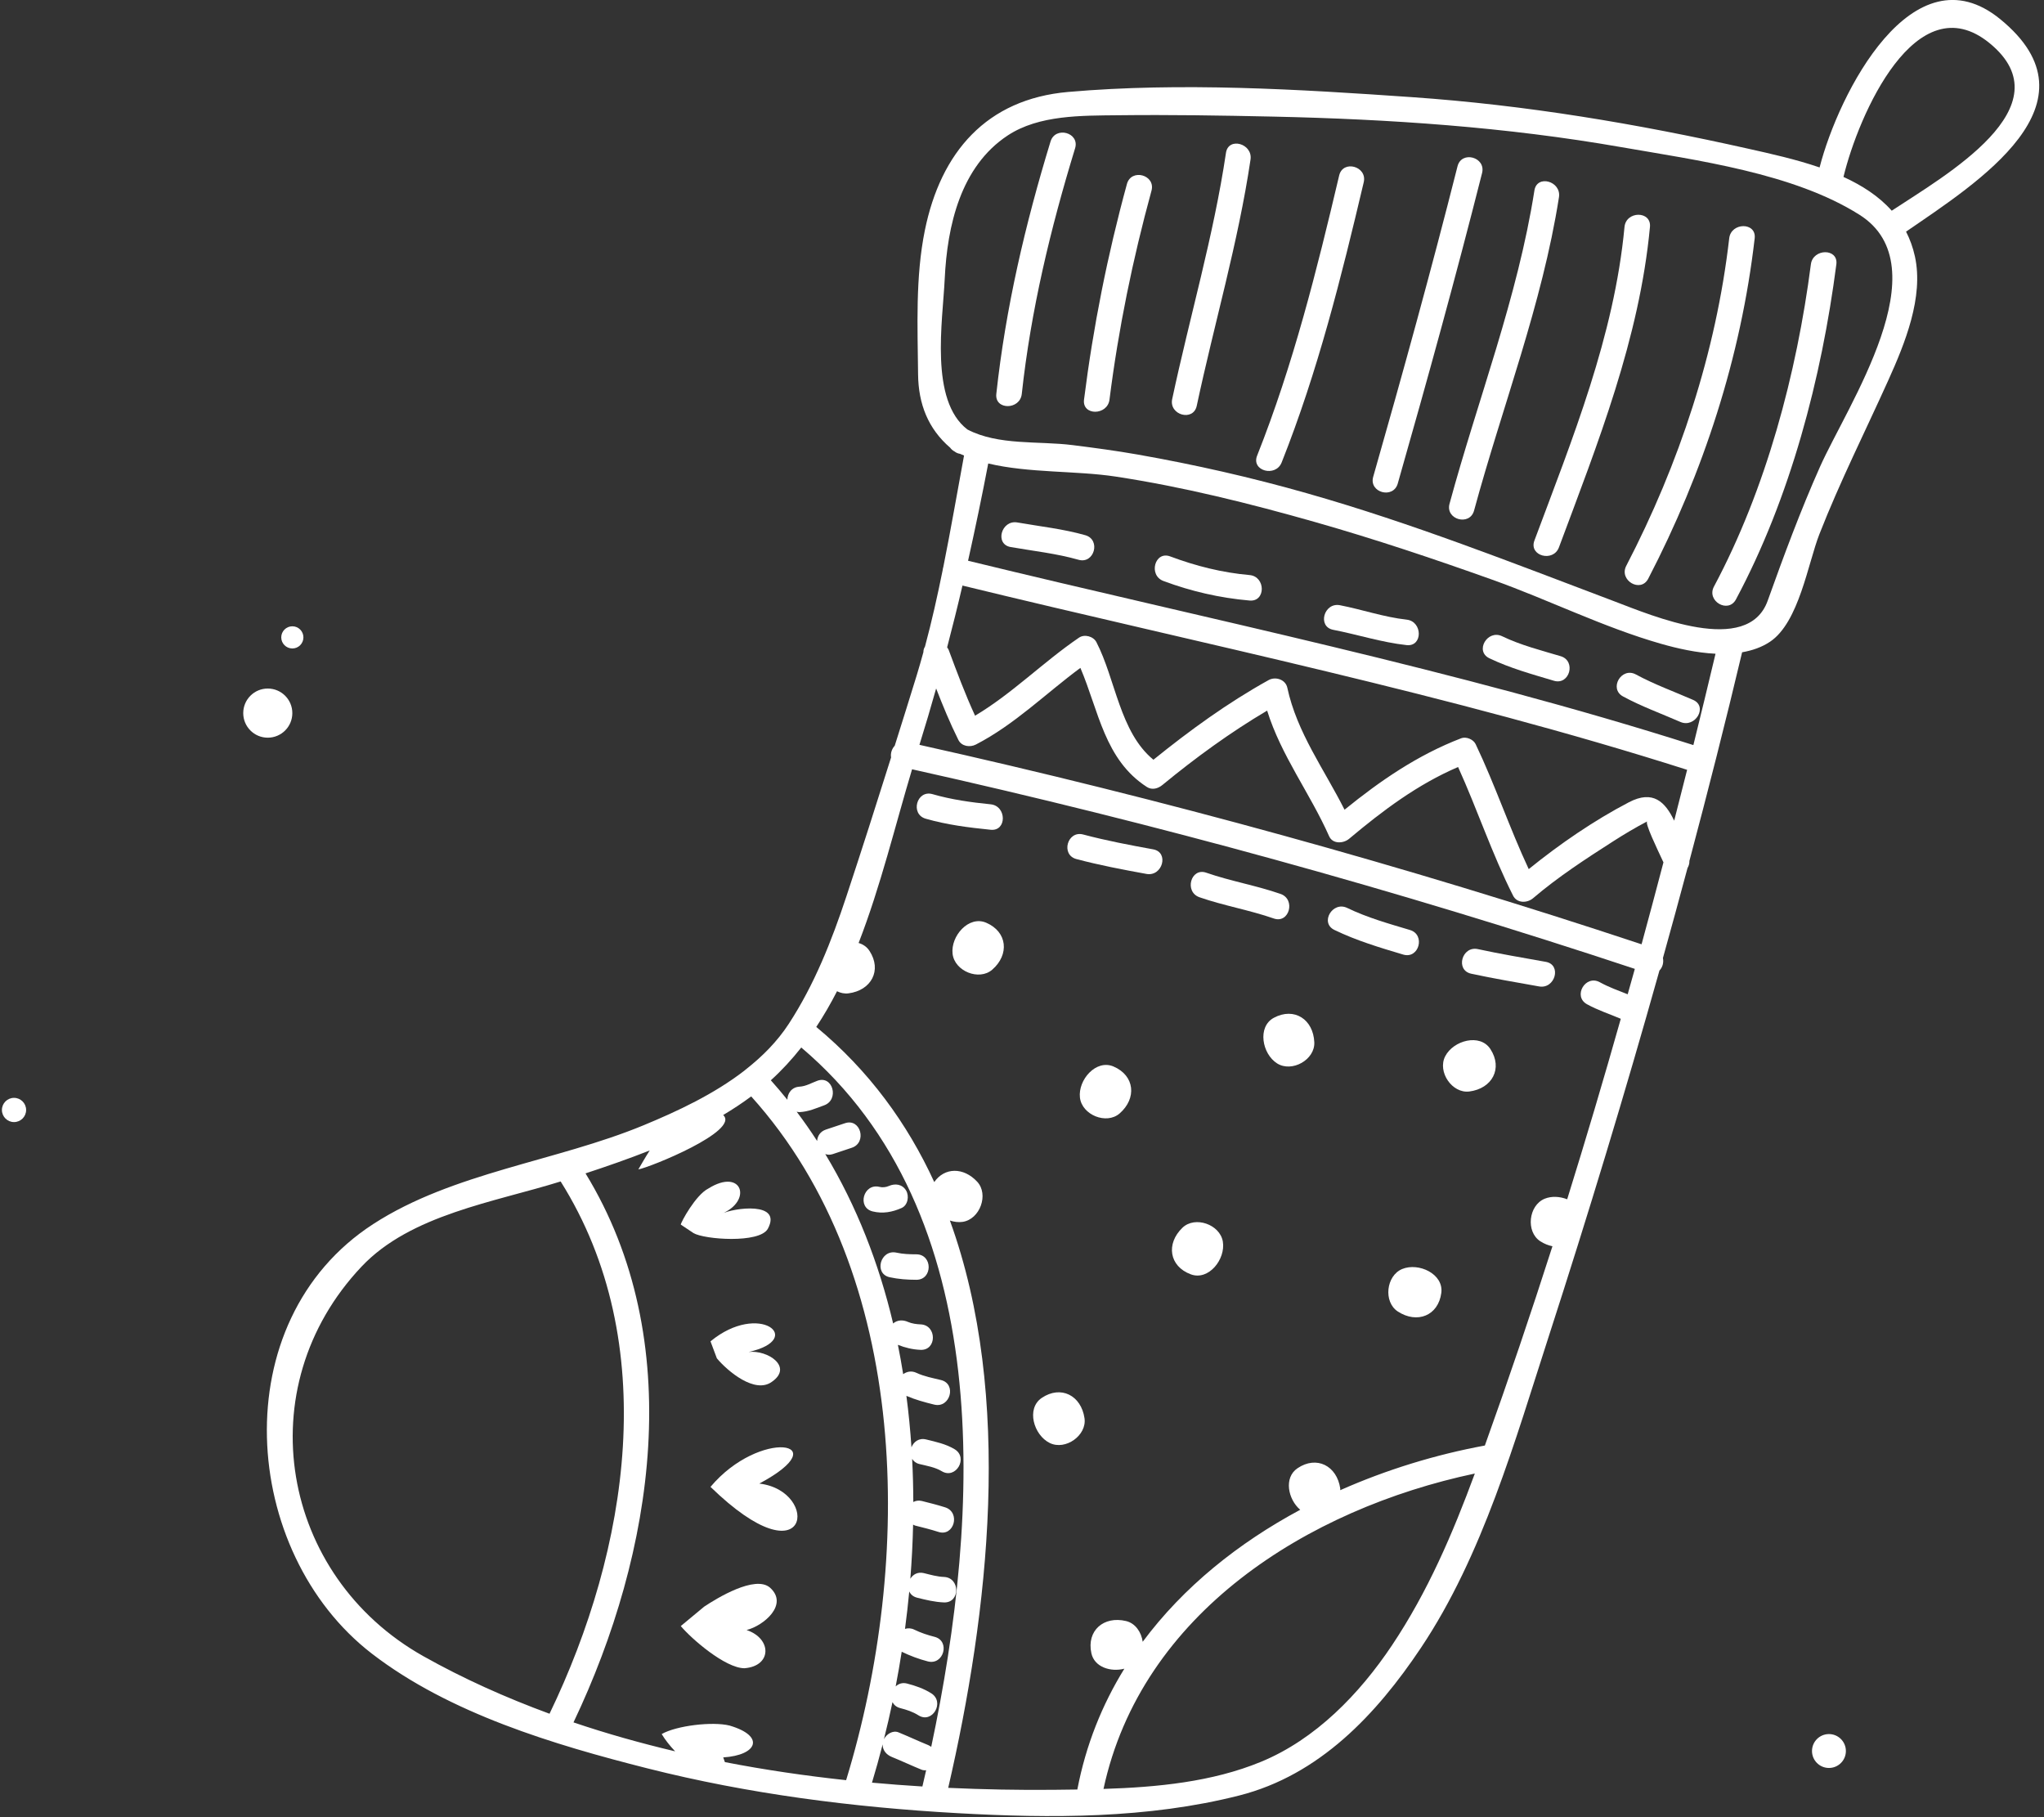 <?xml version="1.0" encoding="UTF-8"?> <svg xmlns="http://www.w3.org/2000/svg" width="261" height="232" viewBox="0 0 261 232" fill="none"><rect x="0" y="0" width="261" height="232" fill="#333333" stroke="none"/><path d="M255.406 2.443C244.236 -6.667 234.775 11.909 232.345 21.378C229.299 20.333 226.088 19.624 223.189 18.976C208.935 15.783 194.856 13.415 180.263 12.401C165.867 11.401 150.797 10.482 136.395 11.739C125.965 12.65 120.129 19.427 118.095 29.409C116.877 35.388 117.172 41.716 117.23 47.785C117.269 51.589 118.522 54.746 121.33 57.161C121.462 57.343 121.638 57.51 121.889 57.642C122.126 57.825 122.358 57.905 122.583 57.937C122.752 58.015 122.926 58.085 123.099 58.158C122.225 62.88 121.406 67.641 120.456 72.374C120.411 72.506 120.391 72.634 120.374 72.771C119.708 76.06 118.98 79.331 118.108 82.564C117.976 82.761 117.911 82.997 117.909 83.262C117.638 84.242 117.362 85.222 117.063 86.197C116.142 89.2 115.192 92.205 114.249 95.207C113.872 95.615 113.694 96.177 113.783 96.703C111.916 102.631 110.026 108.554 108.077 114.44C106.202 120.103 103.992 125.696 100.721 130.711C99.238 132.985 97.321 134.908 95.177 136.581C95.132 136.621 95.084 136.651 95.043 136.696C91.169 139.688 86.538 141.861 82.169 143.667C71.043 148.269 57.836 149.685 47.668 156.269C28.496 168.679 30.681 198.179 47.488 211.124C57.391 218.753 70.729 222.744 82.651 225.762C95.583 229.036 108.948 230.74 122.256 231.486C134.208 232.158 146.568 232.195 158.232 229.233C168.471 226.634 175.751 218.89 181.442 210.378C189.347 198.558 193.444 183.944 197.778 170.563C202.773 155.142 207.499 139.569 211.896 123.907C212.291 123.504 212.46 122.891 212.341 122.312C213.407 118.487 214.454 114.661 215.478 110.828C215.634 110.557 215.734 110.253 215.72 109.919C218.081 101.059 220.341 92.174 222.452 83.277C223.742 83.051 224.965 82.637 226.025 81.924C229.715 79.446 230.86 71.927 232.323 68.188C234.951 61.475 238.177 55.078 241.132 48.52C243.226 43.871 245.658 37.95 244.518 32.739C244.264 31.579 243.876 30.532 243.386 29.573C252.47 23.334 268.592 13.196 255.406 2.443ZM142.444 60.842C151.077 62.154 159.576 64.276 167.966 66.663C175.573 68.829 183.094 71.351 190.543 74.009C197.798 76.593 204.701 80.079 212.119 82.199C214.17 82.785 216.629 83.344 219.057 83.463C218.131 87.351 217.193 91.238 216.228 95.125C185.832 85.454 154.568 79.138 123.613 71.591C124.523 67.498 125.388 63.37 126.188 59.173C131.402 60.413 137.406 60.077 142.444 60.842ZM209.613 120.558C179.324 110.509 148.551 102.039 117.404 95.093C118.156 92.688 118.863 90.29 119.537 87.897C120.4 90.121 121.308 92.326 122.381 94.475C122.793 95.296 123.86 95.442 124.606 95.058C129.575 92.493 133.503 88.56 137.956 85.269C140.298 90.75 141.046 97 146.453 100.478C147.108 100.898 147.871 100.679 148.423 100.224C152.668 96.734 157.082 93.516 161.802 90.724C163.582 96.454 167.276 101.271 169.718 106.761C170.177 107.793 171.55 107.695 172.272 107.088C176.599 103.459 181.006 100.15 186.184 97.924C188.646 103.348 190.515 109.02 193.206 114.347C193.709 115.344 195.01 115.313 195.76 114.674C198.929 111.968 202.463 109.668 205.967 107.424C207.389 106.514 208.837 105.648 210.335 104.866C209.993 105.046 211.588 108.339 212.408 110.097C211.493 113.59 210.561 117.076 209.613 120.558ZM208 102.423C203.536 104.753 199.168 107.749 195.205 110.96C192.755 105.724 190.916 100.224 188.423 94.999C188.135 94.397 187.218 94.011 186.587 94.251C181.006 96.4 176.265 99.663 171.686 103.376C169.095 98.223 165.609 93.536 164.378 87.799C164.152 86.746 162.865 86.34 161.989 86.828C156.749 89.738 151.929 93.241 147.281 96.996C142.986 93.475 142.461 86.754 140.005 81.989C139.619 81.241 138.485 80.927 137.781 81.408C133.195 84.53 129.271 88.537 124.508 91.374C123.242 88.627 122.191 85.807 121.135 82.967C121.087 82.839 121.005 82.754 120.94 82.648C121.623 80.029 122.284 77.397 122.897 74.759C153.826 82.297 185.061 88.61 215.43 98.282C214.886 100.445 214.333 102.611 213.778 104.775C212.635 102.392 211.092 100.81 208 102.423ZM102.314 133.735C127.309 154.886 125.243 193.132 118.91 223.02C118.787 222.939 118.665 222.855 118.525 222.796C117.25 222.278 116.005 221.691 114.731 221.17C114.009 220.876 113.206 221.385 112.87 222.038C113.261 220.479 113.629 218.907 113.963 217.311C114.139 217.66 114.455 217.947 114.952 218.074C115.789 218.291 116.539 218.532 117.274 218.994C119.054 220.117 120.684 217.3 118.915 216.186C117.959 215.583 116.907 215.219 115.817 214.937C115.207 214.781 114.722 214.974 114.368 215.306C114.65 213.84 114.908 212.366 115.14 210.879C116.216 211.399 117.315 211.813 118.475 212.112C120.508 212.635 121.369 209.498 119.338 208.975C118.438 208.746 117.581 208.464 116.745 208.056C116.324 207.85 115.923 207.852 115.561 207.959C115.771 206.376 115.953 204.78 116.103 203.182C116.274 203.551 116.599 203.855 117.12 203.982C118.243 204.262 119.37 204.537 120.532 204.581C122.631 204.661 122.622 201.409 120.532 201.329C119.665 201.294 118.822 201.054 117.983 200.843C117.183 200.644 116.575 201.014 116.242 201.561C116.426 199.263 116.543 196.956 116.595 194.647C116.682 194.686 116.745 194.742 116.849 194.768C117.848 195.018 118.848 195.265 119.83 195.581C121.833 196.223 122.683 193.084 120.693 192.444C119.71 192.13 118.711 191.883 117.712 191.631C117.287 191.525 116.929 191.603 116.621 191.759C116.615 189.921 116.569 188.087 116.471 186.255C116.658 186.552 116.942 186.801 117.391 186.912C118.358 187.148 119.392 187.313 120.255 187.831C122.054 188.917 123.689 186.103 121.896 185.023C120.784 184.351 119.502 184.08 118.256 183.775C117.326 183.547 116.66 184.087 116.385 184.778C116.237 182.578 116.025 180.388 115.739 178.211C116.888 178.706 118.071 179.027 119.29 179.326C121.326 179.824 122.191 176.687 120.153 176.189C119.103 175.933 118.002 175.731 117.018 175.269C116.38 174.97 115.784 175.113 115.327 175.439C115.125 174.185 114.906 172.935 114.652 171.694C115.585 172.065 116.534 172.295 117.551 172.336C119.65 172.416 119.641 169.164 117.551 169.084C117.016 169.062 116.428 168.984 115.932 168.765C115.279 168.475 114.559 168.518 114.045 168.969C112.231 161.301 109.393 153.982 105.38 147.339C105.655 147.432 105.963 147.469 106.327 147.348C107.14 147.077 107.953 146.806 108.766 146.535C110.746 145.874 109.896 142.732 107.903 143.398C107.09 143.669 106.277 143.94 105.464 144.211C104.721 144.458 104.376 145.058 104.341 145.672C103.518 144.395 102.646 143.148 101.727 141.93C101.85 141.952 101.959 141.993 102.1 141.984C103.26 141.923 104.172 141.503 105.241 141.115C107.195 140.399 106.351 137.256 104.378 137.978C103.635 138.251 102.902 138.691 102.1 138.734C101.072 138.789 100.556 139.606 100.537 140.406C99.858 139.56 99.156 138.734 98.429 137.921C99.858 136.625 101.141 135.224 102.314 133.735ZM111.344 227.592C111.828 225.988 112.283 224.357 112.706 222.705C112.688 223.442 113.172 224.023 113.87 224.307C115.145 224.826 116.389 225.413 117.664 225.933C117.859 226.012 118.063 226.027 118.26 226.003C118.102 226.701 117.941 227.393 117.781 228.08C115.639 227.952 113.493 227.787 111.344 227.592ZM46.172 161.702C52.444 155.064 63.128 153.481 71.589 150.836C84.554 171.445 80.281 197.823 70.169 218.794C64.589 216.741 59.188 214.328 54.076 211.456C35.83 201.207 31.542 177.179 46.172 161.702ZM73.231 219.898C83.552 198.216 87.817 171.137 74.766 149.806C77.497 148.907 80.253 147.95 82.965 146.879C82.386 147.766 81.909 148.633 81.51 149.299C82.948 149.061 94.538 144.375 92.344 142.355C93.575 141.62 94.772 140.833 95.921 139.979C116.452 162.762 116.586 199.345 108.042 227.275C102.863 226.72 97.686 225.964 92.563 224.969L92.35 224.368C96.686 224.097 97.77 221.658 93.163 220.303C90.995 219.761 86.388 220.303 84.491 221.387C84.949 222.15 85.543 222.892 86.21 223.594C81.811 222.551 77.471 221.337 73.231 219.898ZM177.739 210.064C173.594 216.26 167.994 222.059 161.009 224.934C154.769 227.505 147.751 228.177 140.907 228.392C145.735 205.968 166.953 192.648 188.323 188.126C185.492 195.8 182.309 203.228 177.739 210.064ZM189.603 184.551C183.357 185.702 177.082 187.614 171.133 190.253C171.129 190.181 171.149 190.114 171.138 190.042C170.713 187.133 168.12 185.799 165.679 187.451C163.899 188.653 164.465 191.428 166.026 192.754C158.138 196.984 151.114 202.606 145.913 209.606C145.744 208.392 144.987 207.245 143.788 206.959C140.929 206.276 138.73 208.186 139.359 211.07C139.749 212.86 141.839 213.491 143.571 213.043C140.718 217.656 138.65 222.805 137.566 228.468C136.543 228.483 135.526 228.494 134.52 228.505C130.104 228.548 125.607 228.463 121.078 228.255C126.223 205.981 129.449 178.268 121.293 155.825C121.826 156 122.384 156.074 122.917 155.996C125.13 155.671 126.29 152.497 124.779 150.871C123.03 148.985 120.597 149.032 119.296 150.914C115.864 143.43 110.963 136.686 104.229 131.109C105.196 129.65 106.074 128.126 106.88 126.552C107.329 126.776 107.828 126.888 108.344 126.821C111.26 126.446 112.638 123.877 111.03 121.408C110.683 120.872 110.189 120.551 109.636 120.391C112.452 113.152 114.314 105.358 116.463 98.214C147.636 105.161 178.435 113.638 208.753 123.697C208.453 124.779 208.143 125.859 207.84 126.94C206.639 126.463 205.422 126.032 204.284 125.403C202.448 124.389 200.807 127.196 202.643 128.211C204.026 128.976 205.518 129.453 206.96 130.069C204.776 137.785 202.496 145.468 200.115 153.112C199.187 152.75 198.123 152.681 197.238 153.043C195.172 153.895 194.814 157.256 196.672 158.467C197.191 158.806 197.717 159.001 198.233 159.109C195.495 167.658 192.62 176.143 189.603 184.551ZM232.397 59.596C229.904 65.192 227.781 70.932 225.717 76.695C223.163 83.828 210.973 78.6 206.118 76.764C193.091 71.841 180.319 66.796 166.886 62.976C159.773 60.951 152.558 59.316 145.278 58.033C142.516 57.545 139.734 57.176 136.95 56.825C132.584 56.277 127.502 56.903 123.53 54.835C118.676 51.11 120.376 41.016 120.632 35.598C120.953 28.817 122.665 21.253 128.675 17.294C132.679 14.655 138.147 14.768 142.741 14.714C149.36 14.636 155.988 14.742 162.607 14.887C177.46 15.213 192.326 16.216 206.973 18.777C216.648 20.466 229.008 22.085 237.446 27.425C247.92 34.052 235.876 51.785 232.397 59.596ZM241.557 26.9C239.911 25.049 237.765 23.67 235.395 22.588C237.318 14.634 244.679 -2.131 254.042 5.504C263.985 13.613 248.258 22.46 241.557 26.9Z" fill="white"></path><path d="M111.431 154.663C112.721 154.979 113.926 154.756 115.123 154.227C115.934 153.869 116.116 152.703 115.706 152.002C115.221 151.174 114.293 151.059 113.482 151.421C113.115 151.582 112.677 151.623 112.296 151.528C110.258 151.027 109.393 154.162 111.431 154.663Z" fill="white"></path><path d="M113.599 163.064C114.728 163.311 115.858 163.389 117.011 163.391C119.108 163.395 119.108 160.143 117.011 160.139C116.146 160.137 115.309 160.111 114.462 159.924C112.419 159.478 111.55 162.61 113.599 163.064Z" fill="white"></path><path d="M98.041 156.887C99.938 153.364 93.705 154.177 92.079 154.99C96.144 153.364 94.789 149.028 90.453 151.738C88.827 152.551 86.93 156.074 86.93 156.345L88.556 157.429C89.911 158.242 96.957 158.784 98.041 156.887Z" fill="white"></path><path d="M90.724 171.25L91.537 173.418C92.892 175.044 96.415 178.025 98.583 176.399C101.293 174.502 98.041 172.334 95.602 172.605C102.919 170.979 96.957 166.101 90.724 171.25Z" fill="white"></path><path d="M90.724 189.83C103.461 202.212 104.816 190.336 96.957 189.408C107.119 183.988 96.987 182.362 90.724 189.83Z" fill="white"></path><path d="M95.06 212.984C98.583 212.713 98.583 209.19 95.331 208.106C97.499 207.564 100.751 204.854 98.312 202.686C96.415 201.06 91.537 204.041 89.911 205.125L86.93 207.599C88.285 209.225 92.621 212.984 95.06 212.984Z" fill="white"></path><path d="M129.046 69.84C131.944 70.347 134.88 70.659 137.718 71.466C139.738 72.04 140.597 68.901 138.581 68.329C135.743 67.522 132.807 67.212 129.909 66.703C127.86 66.341 126.982 69.476 129.046 69.84Z" fill="white"></path><path d="M148.558 74.175C152.122 75.506 155.769 76.339 159.558 76.67C161.648 76.855 161.629 73.6 159.558 73.418C156.061 73.111 152.705 72.265 149.421 71.036C147.452 70.303 146.611 73.447 148.558 74.175Z" fill="white"></path><path d="M170.238 80.408C173.381 81.017 176.419 82.012 179.612 82.361C181.696 82.589 181.674 79.335 179.612 79.109C176.722 78.791 173.949 77.822 171.101 77.269C169.052 76.874 168.178 80.007 170.238 80.408Z" fill="white"></path><path d="M190.173 84.038C192.807 85.306 195.627 86.078 198.42 86.913C200.434 87.513 201.288 84.374 199.283 83.776C196.77 83.026 194.183 82.373 191.812 81.231C189.934 80.324 188.284 83.13 190.173 84.038Z" fill="white"></path><path d="M207.246 88.916C209.6 90.191 212.113 91.097 214.563 92.168C216.464 93 218.121 90.199 216.204 89.36C213.756 88.289 211.241 87.383 208.887 86.108C207.044 85.109 205.401 87.918 207.246 88.916Z" fill="white"></path><path d="M126.496 102.686C123.977 102.433 121.508 102.092 119.069 101.388C117.048 100.807 116.194 103.946 118.206 104.525C120.918 105.305 123.695 105.654 126.496 105.936C128.582 106.151 128.56 102.897 126.496 102.686Z" fill="white"></path><path d="M147.253 108.437C144.252 107.891 141.26 107.325 138.31 106.54C136.281 106.003 135.422 109.138 137.447 109.677C140.395 110.46 143.389 111.028 146.39 111.574C148.439 111.947 149.315 108.812 147.253 108.437Z" fill="white"></path><path d="M153.165 114.554C156.276 115.636 159.539 116.18 162.65 117.264C164.636 117.954 165.481 114.812 163.513 114.127C160.402 113.045 157.139 112.501 154.028 111.417C152.042 110.726 151.196 113.867 153.165 114.554Z" fill="white"></path><path d="M180.044 118.734C177.327 117.923 174.591 117.156 172.031 115.918C170.151 115.007 168.501 117.813 170.39 118.725C173.21 120.091 176.185 120.978 179.179 121.871C181.195 122.472 182.049 119.332 180.044 118.734Z" fill="white"></path><path d="M187.853 124.311C190.728 124.936 193.631 125.413 196.525 125.937C198.574 126.308 199.452 123.173 197.388 122.8C194.494 122.278 191.591 121.801 188.716 121.174C186.671 120.728 185.802 123.865 187.853 124.311Z" fill="white"></path><path d="M184.538 134.856C183.519 136.846 185.427 139.634 187.625 139.35C190.541 138.975 191.92 136.406 190.311 133.937C188.987 131.897 185.579 132.829 184.538 134.856Z" fill="white"></path><path d="M133.022 178.471C131.004 179.833 131.997 183.224 134.041 184.227C136.049 185.212 138.804 183.256 138.481 181.062C138.056 178.155 135.465 176.822 133.022 178.471Z" fill="white"></path><path d="M179.051 162.013C176.985 162.865 176.627 166.225 178.485 167.437C180.946 169.043 183.662 167.985 184.042 165.061C184.356 162.648 181.158 161.148 179.051 162.013Z" fill="white"></path><path d="M125.928 117.805C123.693 116.844 121.375 119.511 121.636 121.774C121.894 123.997 125.026 125.254 126.7 123.799C128.918 121.868 128.638 118.967 125.928 117.805Z" fill="white"></path><path d="M150.988 156.744C148.868 158.782 149.288 161.667 152.053 162.693C154.333 163.542 156.517 160.765 156.146 158.517C155.779 156.312 152.586 155.207 150.988 156.744Z" fill="white"></path><path d="M162.663 129.939C160.517 131.084 161.154 134.559 163.081 135.769C164.976 136.957 167.92 135.294 167.825 133.079C167.704 130.141 165.265 128.548 162.663 129.939Z" fill="white"></path><path d="M142.19 136.162C139.955 135.202 137.638 137.868 137.898 140.132C138.156 142.352 141.288 143.612 142.962 142.157C145.18 140.225 144.9 137.324 142.19 136.162Z" fill="white"></path><path d="M134.143 18.067C130.913 28.628 128.411 39.305 127.22 50.295C126.995 52.378 130.249 52.356 130.472 50.295C131.632 39.596 134.136 29.206 137.28 18.93C137.894 16.92 134.754 16.066 134.143 18.067Z" fill="white"></path><path d="M143.899 23.488C141.419 32.546 139.595 41.702 138.42 51.02C138.158 53.097 141.414 53.071 141.672 51.02C142.811 41.994 144.632 33.123 147.034 24.351C147.589 22.326 144.452 21.468 143.899 23.488Z" fill="white"></path><path d="M156.545 19.512C154.966 30.142 151.914 40.453 149.679 50.948C149.243 52.992 152.378 53.864 152.814 51.811C155.049 41.315 158.101 31.004 159.68 20.375C159.985 18.326 156.853 17.444 156.545 19.512Z" fill="white"></path><path d="M170.999 22.405C168.141 34.524 165.128 46.582 160.521 58.177C159.745 60.126 162.89 60.965 163.656 59.04C168.265 47.447 171.276 35.387 174.136 23.268C174.615 21.23 171.48 20.365 170.999 22.405Z" fill="white"></path><path d="M186.112 21.229C182.756 34.506 179.105 47.702 175.346 60.871C174.769 62.891 177.906 63.748 178.481 61.734C182.24 48.565 185.889 35.371 189.247 22.092C189.763 20.058 186.626 19.195 186.112 21.229Z" fill="white"></path><path d="M195.931 24.314C193.78 38.029 188.712 50.972 185.091 64.318C184.54 66.345 187.677 67.204 188.226 65.181C191.846 51.835 196.915 38.894 199.066 25.177C199.387 23.126 196.254 22.248 195.931 24.314Z" fill="white"></path><path d="M207.434 28.977C206.121 42.934 200.785 55.996 195.929 69.015C195.194 70.984 198.338 71.825 199.064 69.878C204.035 56.551 209.34 43.259 210.684 28.977C210.884 26.889 207.63 26.908 207.434 28.977Z" fill="white"></path><path d="M220.805 30.423C219.126 45.001 214.407 59.24 207.658 72.237C206.693 74.095 209.498 75.741 210.465 73.881C217.5 60.335 222.307 45.606 224.057 30.423C224.295 28.342 221.041 28.366 220.805 30.423Z" fill="white"></path><path d="M231.233 33.745C229.427 47.681 225.503 62.454 218.858 74.883C217.869 76.735 220.677 78.374 221.665 76.526C228.614 63.529 232.596 48.299 234.485 33.748C234.753 31.671 231.497 31.697 231.233 33.745Z" fill="white"></path><path d="M35.913 81.375C35.913 80.594 36.548 79.959 37.331 79.959C38.113 79.959 38.744 80.594 38.744 81.375C38.744 82.155 38.113 82.79 37.331 82.79C36.548 82.79 35.913 82.155 35.913 81.375Z" fill="white"></path><path d="M31.059 91.043C31.059 89.311 32.459 87.906 34.191 87.906C35.928 87.906 37.328 89.311 37.328 91.043C37.328 92.776 35.926 94.18 34.191 94.18C32.459 94.18 31.059 92.776 31.059 91.043Z" fill="white"></path><path d="M1.791 143.256C2.644 143.256 3.336 142.564 3.336 141.71C3.336 140.856 2.644 140.164 1.791 140.164C0.937 140.164 0.245 140.856 0.245 141.71C0.245 142.564 0.937 143.256 1.791 143.256Z" fill="white"></path><path d="M231.376 223.554C231.376 222.358 232.345 221.389 233.539 221.389C234.734 221.389 235.703 222.358 235.703 223.554C235.703 224.749 234.734 225.716 233.539 225.716C232.347 225.716 231.376 224.749 231.376 223.554Z" fill="white"></path></svg> 